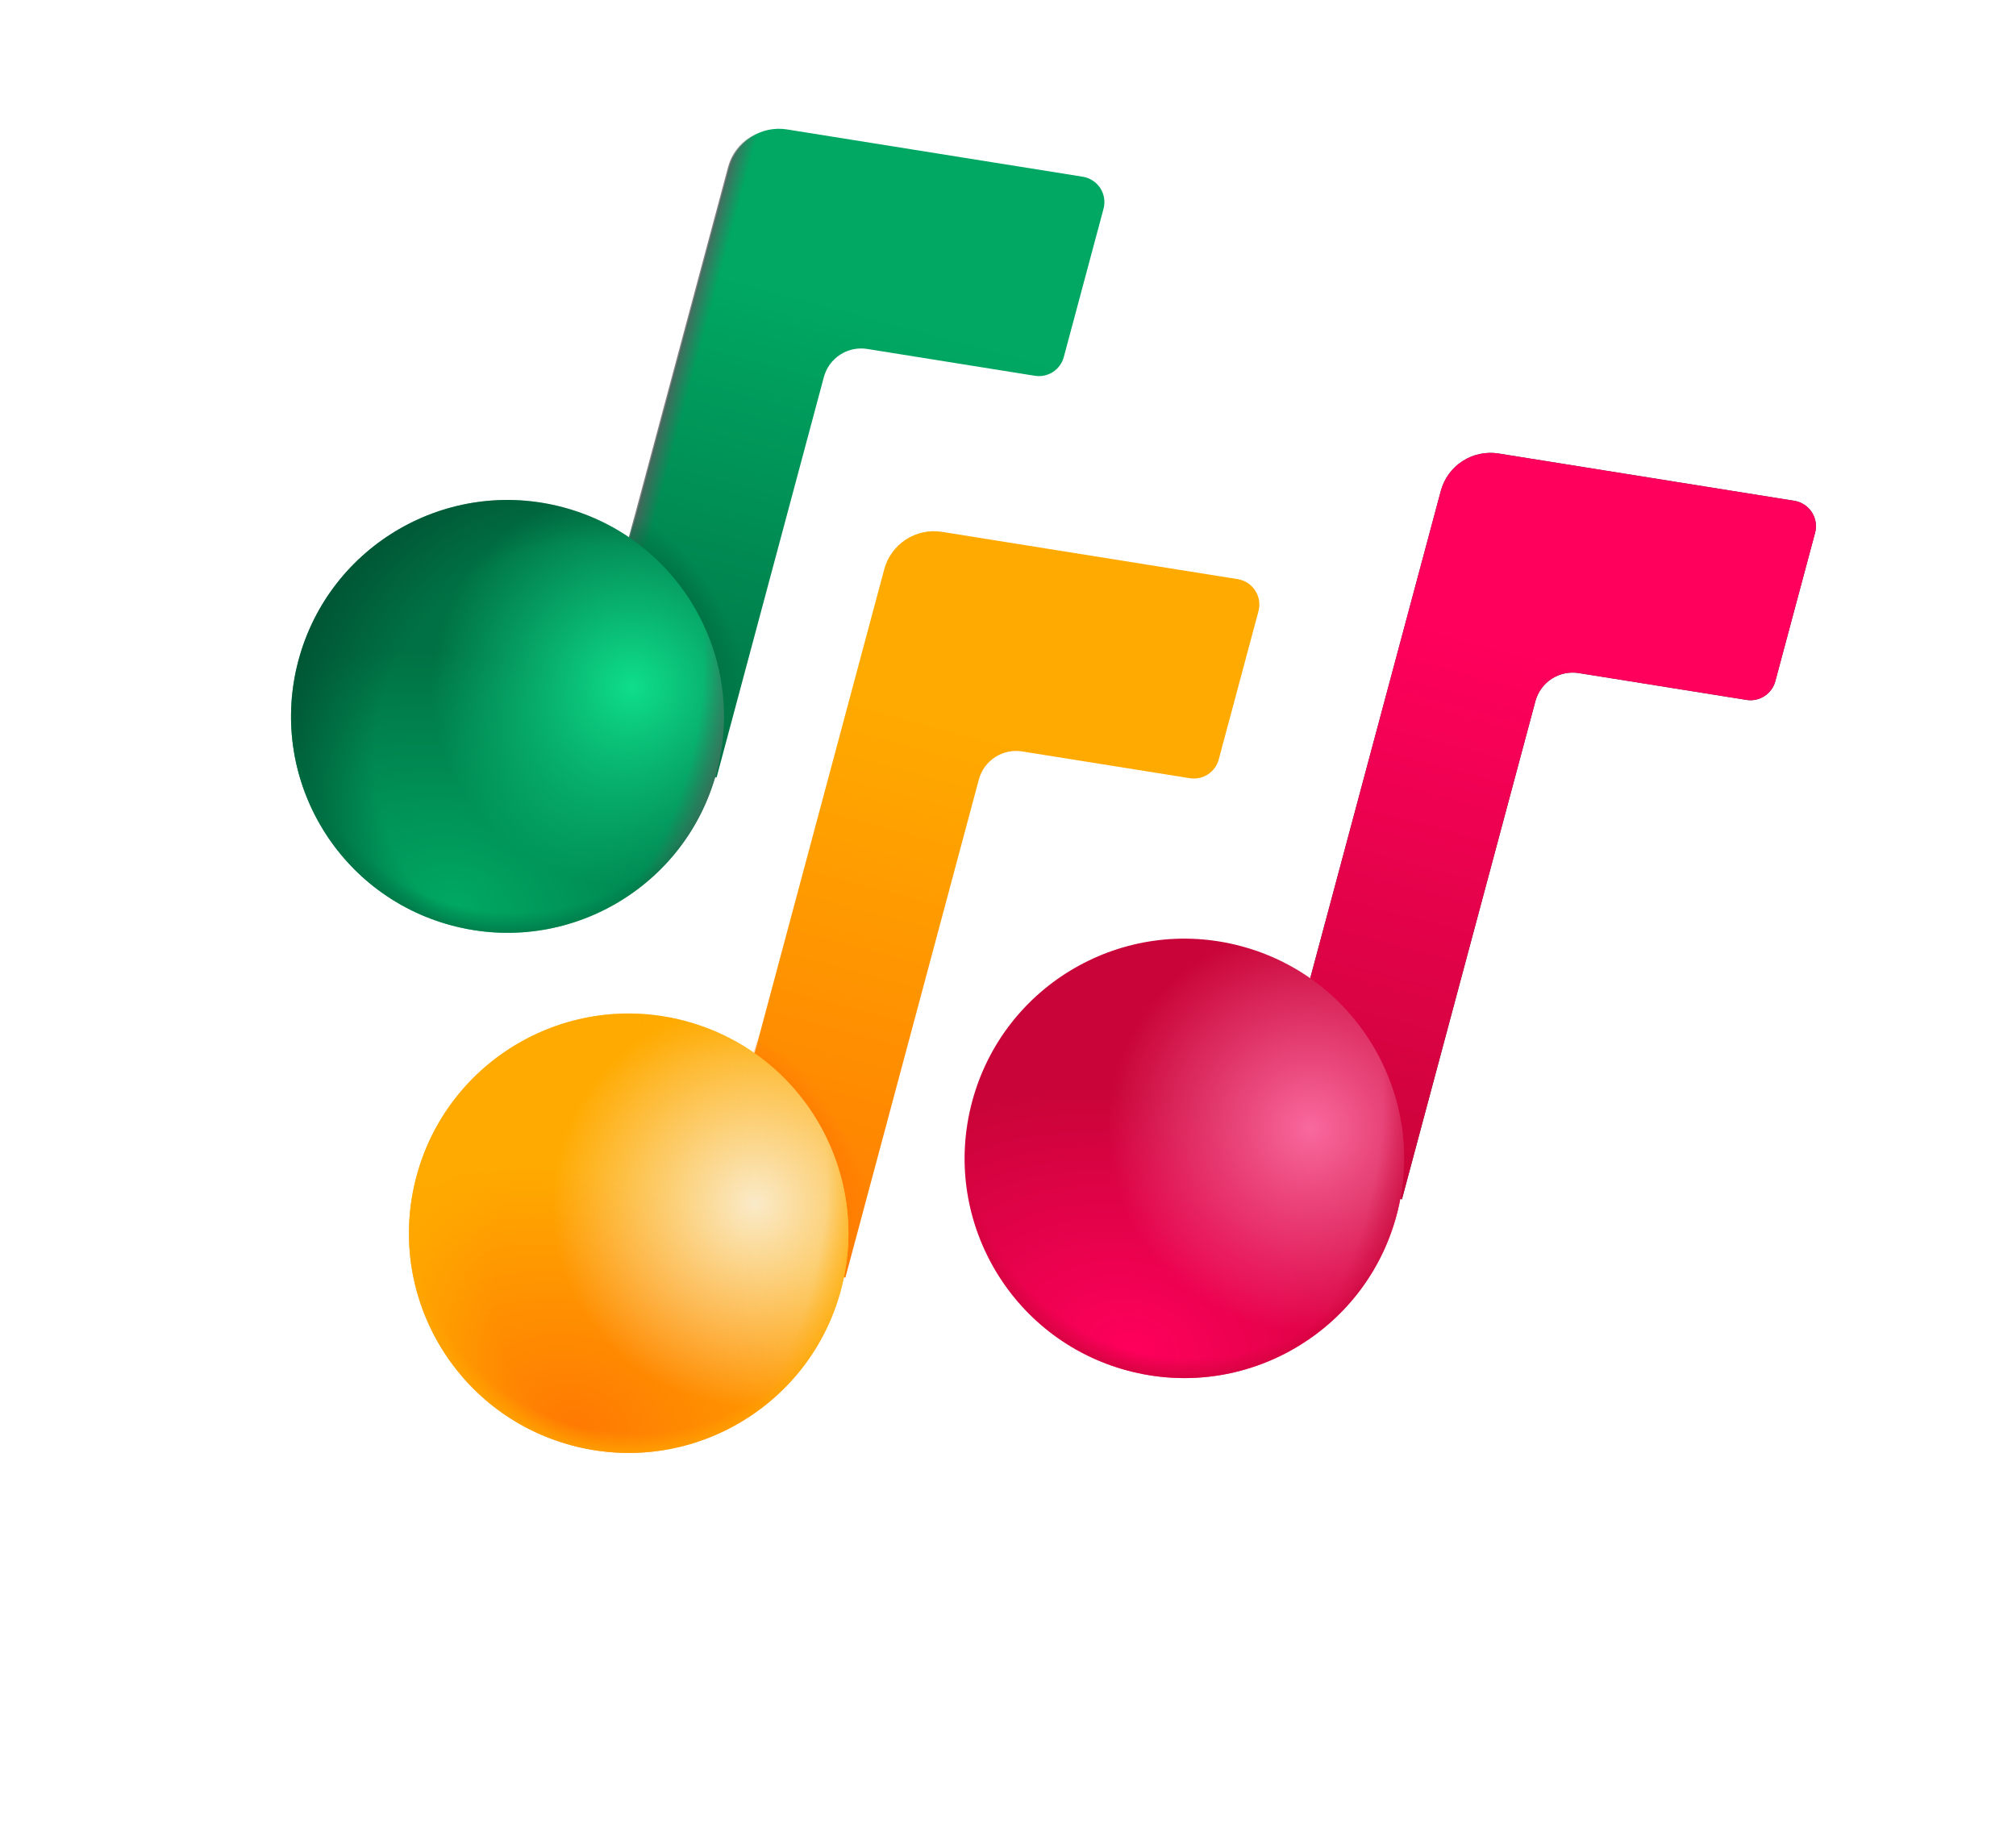 <svg width="821" height="746" viewBox="0 0 821 746" fill="none" xmlns="http://www.w3.org/2000/svg">
<g clip-path="url(#clip0_312_652)">
<g filter="url(#filter0_iii_312_652)">
<path d="M484.116 316.944C486.671 317.35 489.286 316.796 491.456 315.388C493.627 313.98 495.199 311.819 495.87 309.32L512.057 248.911C512.434 247.497 512.511 246.019 512.282 244.572C512.053 243.126 511.524 241.744 510.727 240.516C509.931 239.287 508.886 238.239 507.659 237.44C506.432 236.64 505.052 236.107 503.606 235.874L383.177 216.611C378.061 215.792 372.823 216.9 368.477 219.719C364.13 222.538 360.983 226.868 359.644 231.873L286.465 504.978L343.821 520.347L398.179 317.479C399.185 313.726 401.546 310.479 404.807 308.366C408.068 306.253 411.996 305.424 415.832 306.039L484.116 316.944Z" fill="url(#paint0_linear_312_652)"/>
</g>
<path d="M484.116 316.944C486.671 317.35 489.286 316.796 491.456 315.388C493.627 313.98 495.199 311.819 495.87 309.32L512.057 248.911C512.434 247.497 512.511 246.019 512.282 244.572C512.053 243.126 511.524 241.744 510.727 240.516C509.931 239.287 508.886 238.239 507.659 237.44C506.432 236.64 505.052 236.107 503.606 235.874L383.177 216.611C378.061 215.792 372.823 216.9 368.477 219.719C364.13 222.538 360.983 226.868 359.644 231.873L286.465 504.978L343.821 520.347L398.179 317.479C399.185 313.726 401.546 310.479 404.807 308.366C408.068 306.253 411.996 305.424 415.832 306.039L484.116 316.944Z" fill="url(#paint1_radial_312_652)"/>
<g filter="url(#filter1_iii_312_652)">
<path d="M710.766 285.053C713.324 285.465 715.943 284.914 718.117 283.507C720.292 282.099 721.868 279.936 722.54 277.435L738.727 217.025C739.109 215.608 739.188 214.126 738.96 212.676C738.733 211.226 738.202 209.84 737.404 208.608C736.606 207.376 735.557 206.326 734.327 205.526C733.097 204.726 731.712 204.193 730.262 203.962L609.832 184.699C604.716 183.881 599.479 184.988 595.132 187.807C590.786 190.626 587.639 194.957 586.299 199.961L513.115 473.087L570.471 488.456L624.834 285.568C625.84 281.815 628.202 278.568 631.462 276.455C634.723 274.342 638.651 273.513 642.488 274.128L710.766 285.053Z" fill="url(#paint2_linear_312_652)"/>
</g>
<g filter="url(#filter2_iii_312_652)">
<path d="M710.766 285.053C713.324 285.465 715.943 284.914 718.117 283.507C720.292 282.099 721.868 279.936 722.54 277.435L738.727 217.025C739.109 215.608 739.188 214.126 738.96 212.676C738.733 211.226 738.202 209.84 737.404 208.608C736.606 207.376 735.557 206.326 734.327 205.526C733.097 204.726 731.712 204.193 730.262 203.962L609.832 184.699C604.716 183.881 599.479 184.988 595.132 187.807C590.786 190.626 587.639 194.957 586.299 199.961L513.115 473.087L570.471 488.456L624.834 285.568C625.84 281.815 628.202 278.568 631.462 276.455C634.723 274.342 638.651 273.513 642.488 274.128L710.766 285.053Z" fill="url(#paint3_linear_312_652)"/>
</g>
<g filter="url(#filter3_iii_312_652)">
<path d="M420.996 153.046C423.553 153.458 426.173 152.907 428.347 151.499C430.522 150.092 432.098 147.929 432.77 145.428L448.957 85.018C449.335 83.602 449.412 82.122 449.182 80.674C448.953 79.226 448.421 77.842 447.623 76.613C446.824 75.383 445.776 74.335 444.547 73.536C443.318 72.737 441.934 72.206 440.486 71.976L320.057 52.712C314.944 51.895 309.711 53 305.366 55.815C301.02 58.63 297.872 62.954 296.529 67.954L234.015 301.259L291.371 316.627L335.064 153.561C336.07 149.808 338.432 146.561 341.692 144.448C344.953 142.335 348.881 141.505 352.718 142.121L420.996 153.046Z" fill="url(#paint4_linear_312_652)"/>
</g>
<path d="M420.996 153.046C423.553 153.458 426.173 152.907 428.347 151.499C430.522 150.092 432.098 147.929 432.77 145.428L448.957 85.018C449.335 83.602 449.412 82.122 449.182 80.674C448.953 79.226 448.421 77.842 447.623 76.613C446.824 75.383 445.776 74.335 444.547 73.536C443.318 72.737 441.934 72.206 440.486 71.976L320.057 52.712C314.944 51.895 309.711 53 305.366 55.815C301.02 58.63 297.872 62.954 296.529 67.954L234.015 301.259L291.371 316.627L335.064 153.561C336.07 149.808 338.432 146.561 341.692 144.448C344.953 142.335 348.881 141.505 352.718 142.121L420.996 153.046Z" fill="url(#paint5_linear_312_652)"/>
<path d="M420.996 153.046C423.553 153.458 426.173 152.907 428.347 151.499C430.522 150.092 432.098 147.929 432.77 145.428L448.957 85.018C449.335 83.602 449.412 82.122 449.182 80.674C448.953 79.226 448.421 77.842 447.623 76.613C446.824 75.383 445.776 74.335 444.547 73.536C443.318 72.737 441.934 72.206 440.486 71.976L320.057 52.712C314.944 51.895 309.711 53 305.366 55.815C301.02 58.63 297.872 62.954 296.529 67.954L234.015 301.259L291.371 316.627L335.064 153.561C336.07 149.808 338.432 146.561 341.692 144.448C344.953 142.335 348.881 141.505 352.718 142.121L420.996 153.046Z" fill="url(#paint6_radial_312_652)"/>
<path d="M232.867 588.679C280.594 601.468 329.652 573.144 342.44 525.417C355.229 477.69 326.905 428.633 279.178 415.844C231.451 403.056 182.394 431.379 169.605 479.106C156.817 526.833 185.14 575.891 232.867 588.679Z" fill="url(#paint7_radial_312_652)"/>
<path d="M232.867 588.679C280.594 601.468 329.652 573.144 342.44 525.417C355.229 477.69 326.905 428.633 279.178 415.844C231.451 403.056 182.394 431.379 169.605 479.106C156.817 526.833 185.14 575.891 232.867 588.679Z" fill="url(#paint8_radial_312_652)"/>
<path d="M232.867 588.679C280.594 601.468 329.652 573.144 342.44 525.417C355.229 477.69 326.905 428.633 279.178 415.844C231.451 403.056 182.394 431.379 169.605 479.106C156.817 526.833 185.14 575.891 232.867 588.679Z" fill="url(#paint9_radial_312_652)"/>
<path d="M232.867 588.679C280.594 601.468 329.652 573.144 342.44 525.417C355.229 477.69 326.905 428.633 279.178 415.844C231.451 403.056 182.394 431.379 169.605 479.106C156.817 526.833 185.14 575.891 232.867 588.679Z" fill="url(#paint10_radial_312_652)"/>
<path d="M232.867 588.679C280.594 601.468 329.652 573.144 342.44 525.417C355.229 477.69 326.905 428.633 279.178 415.844C231.451 403.056 182.394 431.379 169.605 479.106C156.817 526.833 185.14 575.891 232.867 588.679Z" fill="url(#paint11_radial_312_652)"/>
<path d="M183.859 376.887C230.872 389.484 279.194 361.585 291.791 314.572C304.388 267.56 276.489 219.238 229.477 206.641C182.465 194.044 134.142 221.943 121.545 268.955C108.948 315.967 136.847 364.29 183.859 376.887Z" fill="url(#paint12_radial_312_652)"/>
<path d="M183.859 376.887C230.872 389.484 279.194 361.585 291.791 314.572C304.388 267.56 276.489 219.238 229.477 206.641C182.465 194.044 134.142 221.943 121.545 268.955C108.948 315.967 136.847 364.29 183.859 376.887Z" fill="url(#paint13_radial_312_652)"/>
<path d="M183.859 376.887C230.872 389.484 279.194 361.585 291.791 314.572C304.388 267.56 276.489 219.238 229.477 206.641C182.465 194.044 134.142 221.943 121.545 268.955C108.948 315.967 136.847 364.29 183.859 376.887Z" fill="url(#paint14_radial_312_652)"/>
<path d="M183.859 376.887C230.872 389.484 279.194 361.585 291.791 314.572C304.388 267.56 276.489 219.238 229.477 206.641C182.465 194.044 134.142 221.943 121.545 268.955C108.948 315.967 136.847 364.29 183.859 376.887Z" fill="url(#paint15_radial_312_652)"/>
<path d="M183.859 376.887C230.872 389.484 279.194 361.585 291.791 314.572C304.388 267.56 276.489 219.238 229.477 206.641C182.465 194.044 134.142 221.943 121.545 268.955C108.948 315.967 136.847 364.29 183.859 376.887Z" fill="url(#paint16_radial_312_652)"/>
<path d="M459.164 558.19C506.891 570.978 555.948 542.655 568.737 494.928C581.525 447.201 553.202 398.143 505.475 385.355C457.748 372.566 408.69 400.89 395.902 448.617C383.113 496.344 411.437 545.401 459.164 558.19Z" fill="url(#paint17_radial_312_652)"/>
<path d="M459.164 558.19C506.891 570.978 555.948 542.655 568.737 494.928C581.525 447.201 553.202 398.143 505.475 385.355C457.748 372.566 408.69 400.89 395.902 448.617C383.113 496.344 411.437 545.401 459.164 558.19Z" fill="url(#paint18_radial_312_652)"/>
<path d="M459.164 558.19C506.891 570.978 555.948 542.655 568.737 494.928C581.525 447.201 553.202 398.143 505.475 385.355C457.748 372.566 408.69 400.89 395.902 448.617C383.113 496.344 411.437 545.401 459.164 558.19Z" fill="url(#paint19_radial_312_652)"/>
<path d="M459.164 558.19C506.891 570.978 555.948 542.655 568.737 494.928C581.525 447.201 553.202 398.143 505.475 385.355C457.748 372.566 408.69 400.89 395.902 448.617C383.113 496.344 411.437 545.401 459.164 558.19Z" fill="url(#paint20_radial_312_652)"/>
</g>
<defs>
<filter id="filter0_iii_312_652" x="286.165" y="215.898" width="226.696" height="304.899" filterUnits="userSpaceOnUse" color-interpolation-filters="sRGB">
<feFlood flood-opacity="0" result="BackgroundImageFix"/>
<feBlend mode="normal" in="SourceGraphic" in2="BackgroundImageFix" result="shape"/>
<feColorMatrix in="SourceAlpha" type="matrix" values="0 0 0 0 0 0 0 0 0 0 0 0 0 0 0 0 0 0 127 0" result="hardAlpha"/>
<feOffset dx="0.75" dy="0.45"/>
<feGaussianBlur stdDeviation="0.225"/>
<feComposite in2="hardAlpha" operator="arithmetic" k2="-1" k3="1"/>
<feColorMatrix type="matrix" values="0 0 0 0 0.239 0 0 0 0 0.212 0 0 0 0 0.267 0 0 0 1 0"/>
<feBlend mode="normal" in2="shape" result="effect1_innerShadow_312_652"/>
<feColorMatrix in="SourceAlpha" type="matrix" values="0 0 0 0 0 0 0 0 0 0 0 0 0 0 0 0 0 0 127 0" result="hardAlpha"/>
<feOffset dx="-0.3"/>
<feGaussianBlur stdDeviation="0.15"/>
<feComposite in2="hardAlpha" operator="arithmetic" k2="-1" k3="1"/>
<feColorMatrix type="matrix" values="0 0 0 0 0.318 0 0 0 0 0.298 0 0 0 0 0.341 0 0 0 1 0"/>
<feBlend mode="normal" in2="effect1_innerShadow_312_652" result="effect2_innerShadow_312_652"/>
<feColorMatrix in="SourceAlpha" type="matrix" values="0 0 0 0 0 0 0 0 0 0 0 0 0 0 0 0 0 0 127 0" result="hardAlpha"/>
<feOffset dy="-0.45"/>
<feGaussianBlur stdDeviation="0.225"/>
<feComposite in2="hardAlpha" operator="arithmetic" k2="-1" k3="1"/>
<feColorMatrix type="matrix" values="0 0 0 0 0.212 0 0 0 0 0.129 0 0 0 0 0.278 0 0 0 1 0"/>
<feBlend mode="normal" in2="effect2_innerShadow_312_652" result="effect3_innerShadow_312_652"/>
</filter>
<filter id="filter1_iii_312_652" x="512.815" y="183.986" width="226.722" height="304.92" filterUnits="userSpaceOnUse" color-interpolation-filters="sRGB">
<feFlood flood-opacity="0" result="BackgroundImageFix"/>
<feBlend mode="normal" in="SourceGraphic" in2="BackgroundImageFix" result="shape"/>
<feColorMatrix in="SourceAlpha" type="matrix" values="0 0 0 0 0 0 0 0 0 0 0 0 0 0 0 0 0 0 127 0" result="hardAlpha"/>
<feOffset dx="0.75" dy="0.45"/>
<feGaussianBlur stdDeviation="0.225"/>
<feComposite in2="hardAlpha" operator="arithmetic" k2="-1" k3="1"/>
<feColorMatrix type="matrix" values="0 0 0 0 0.239 0 0 0 0 0.212 0 0 0 0 0.267 0 0 0 1 0"/>
<feBlend mode="normal" in2="shape" result="effect1_innerShadow_312_652"/>
<feColorMatrix in="SourceAlpha" type="matrix" values="0 0 0 0 0 0 0 0 0 0 0 0 0 0 0 0 0 0 127 0" result="hardAlpha"/>
<feOffset dx="-0.3"/>
<feGaussianBlur stdDeviation="0.15"/>
<feComposite in2="hardAlpha" operator="arithmetic" k2="-1" k3="1"/>
<feColorMatrix type="matrix" values="0 0 0 0 0.318 0 0 0 0 0.298 0 0 0 0 0.341 0 0 0 1 0"/>
<feBlend mode="normal" in2="effect1_innerShadow_312_652" result="effect2_innerShadow_312_652"/>
<feColorMatrix in="SourceAlpha" type="matrix" values="0 0 0 0 0 0 0 0 0 0 0 0 0 0 0 0 0 0 127 0" result="hardAlpha"/>
<feOffset dy="-0.45"/>
<feGaussianBlur stdDeviation="0.225"/>
<feComposite in2="hardAlpha" operator="arithmetic" k2="-1" k3="1"/>
<feColorMatrix type="matrix" values="0 0 0 0 0.212 0 0 0 0 0.129 0 0 0 0 0.278 0 0 0 1 0"/>
<feBlend mode="normal" in2="effect2_innerShadow_312_652" result="effect3_innerShadow_312_652"/>
</filter>
<filter id="filter2_iii_312_652" x="512.815" y="183.986" width="226.722" height="304.92" filterUnits="userSpaceOnUse" color-interpolation-filters="sRGB">
<feFlood flood-opacity="0" result="BackgroundImageFix"/>
<feBlend mode="normal" in="SourceGraphic" in2="BackgroundImageFix" result="shape"/>
<feColorMatrix in="SourceAlpha" type="matrix" values="0 0 0 0 0 0 0 0 0 0 0 0 0 0 0 0 0 0 127 0" result="hardAlpha"/>
<feOffset dx="0.75" dy="0.45"/>
<feGaussianBlur stdDeviation="0.225"/>
<feComposite in2="hardAlpha" operator="arithmetic" k2="-1" k3="1"/>
<feColorMatrix type="matrix" values="0 0 0 0 0.239 0 0 0 0 0.212 0 0 0 0 0.267 0 0 0 1 0"/>
<feBlend mode="normal" in2="shape" result="effect1_innerShadow_312_652"/>
<feColorMatrix in="SourceAlpha" type="matrix" values="0 0 0 0 0 0 0 0 0 0 0 0 0 0 0 0 0 0 127 0" result="hardAlpha"/>
<feOffset dx="-0.3"/>
<feGaussianBlur stdDeviation="0.15"/>
<feComposite in2="hardAlpha" operator="arithmetic" k2="-1" k3="1"/>
<feColorMatrix type="matrix" values="0 0 0 0 0.341 0 0 0 0 0.298 0 0 0 0 0.298 0 0 0 1 0"/>
<feBlend mode="normal" in2="effect1_innerShadow_312_652" result="effect2_innerShadow_312_652"/>
<feColorMatrix in="SourceAlpha" type="matrix" values="0 0 0 0 0 0 0 0 0 0 0 0 0 0 0 0 0 0 127 0" result="hardAlpha"/>
<feOffset dy="-0.45"/>
<feGaussianBlur stdDeviation="0.225"/>
<feComposite in2="hardAlpha" operator="arithmetic" k2="-1" k3="1"/>
<feColorMatrix type="matrix" values="0 0 0 0 0.392 0 0 0 0 0.008 0 0 0 0 0.109 0 0 0 1 0"/>
<feBlend mode="normal" in2="effect2_innerShadow_312_652" result="effect3_innerShadow_312_652"/>
</filter>
<filter id="filter3_iii_312_652" x="233.715" y="51.999" width="216.047" height="265.078" filterUnits="userSpaceOnUse" color-interpolation-filters="sRGB">
<feFlood flood-opacity="0" result="BackgroundImageFix"/>
<feBlend mode="normal" in="SourceGraphic" in2="BackgroundImageFix" result="shape"/>
<feColorMatrix in="SourceAlpha" type="matrix" values="0 0 0 0 0 0 0 0 0 0 0 0 0 0 0 0 0 0 127 0" result="hardAlpha"/>
<feOffset dx="0.75" dy="0.45"/>
<feGaussianBlur stdDeviation="0.225"/>
<feComposite in2="hardAlpha" operator="arithmetic" k2="-1" k3="1"/>
<feColorMatrix type="matrix" values="0 0 0 0 0.239 0 0 0 0 0.212 0 0 0 0 0.267 0 0 0 1 0"/>
<feBlend mode="normal" in2="shape" result="effect1_innerShadow_312_652"/>
<feColorMatrix in="SourceAlpha" type="matrix" values="0 0 0 0 0 0 0 0 0 0 0 0 0 0 0 0 0 0 127 0" result="hardAlpha"/>
<feOffset dx="-0.3"/>
<feGaussianBlur stdDeviation="0.15"/>
<feComposite in2="hardAlpha" operator="arithmetic" k2="-1" k3="1"/>
<feColorMatrix type="matrix" values="0 0 0 0 0.318 0 0 0 0 0.298 0 0 0 0 0.341 0 0 0 1 0"/>
<feBlend mode="normal" in2="effect1_innerShadow_312_652" result="effect2_innerShadow_312_652"/>
<feColorMatrix in="SourceAlpha" type="matrix" values="0 0 0 0 0 0 0 0 0 0 0 0 0 0 0 0 0 0 127 0" result="hardAlpha"/>
<feOffset dy="-0.45"/>
<feGaussianBlur stdDeviation="0.225"/>
<feComposite in2="hardAlpha" operator="arithmetic" k2="-1" k3="1"/>
<feColorMatrix type="matrix" values="0 0 0 0 0.212 0 0 0 0 0.129 0 0 0 0 0.278 0 0 0 1 0"/>
<feBlend mode="normal" in2="effect2_innerShadow_312_652" result="effect3_innerShadow_312_652"/>
</filter>
<linearGradient id="paint0_linear_312_652" x1="418.764" y1="304.158" x2="359.697" y2="524.601" gradientUnits="userSpaceOnUse">
<stop stop-color="#FFAA00"/>
<stop offset="1" stop-color="#FF7C02"/>
</linearGradient>
<radialGradient id="paint1_radial_312_652" cx="0" cy="0" r="1" gradientUnits="userSpaceOnUse" gradientTransform="translate(324.522 462.936) rotate(-32.816) scale(17.836 49.76)">
<stop offset="0.428" stop-color="#FF7B03"/>
<stop offset="1" stop-color="#FF7B03" stop-opacity="0"/>
</radialGradient>
<linearGradient id="paint2_linear_312_652" x1="645.44" y1="272.252" x2="586.367" y2="492.715" gradientUnits="userSpaceOnUse">
<stop stop-color="#473B53"/>
<stop offset="1" stop-color="#433D4A"/>
</linearGradient>
<linearGradient id="paint3_linear_312_652" x1="645.44" y1="272.252" x2="586.367" y2="492.715" gradientUnits="userSpaceOnUse">
<stop stop-color="#FF005C"/>
<stop offset="1" stop-color="#C90438"/>
</linearGradient>
<linearGradient id="paint4_linear_312_652" x1="358.634" y1="129.183" x2="307.267" y2="320.887" gradientUnits="userSpaceOnUse">
<stop stop-color="#00A863"/>
<stop offset="1" stop-color="#007144"/>
</linearGradient>
<linearGradient id="paint5_linear_312_652" x1="262.873" y1="184.744" x2="273.045" y2="187.47" gradientUnits="userSpaceOnUse">
<stop stop-color="#5C5A5F"/>
<stop offset="1" stop-color="#5C5A5F" stop-opacity="0"/>
</linearGradient>
<radialGradient id="paint6_radial_312_652" cx="0" cy="0" r="1" gradientUnits="userSpaceOnUse" gradientTransform="translate(272.498 250.184) rotate(-32.883) scale(20.323 48.767)">
<stop offset="0.428" stop-color="#007144"/>
<stop offset="1" stop-color="#007144" stop-opacity="0"/>
</radialGradient>
<radialGradient id="paint7_radial_312_652" cx="0" cy="0" r="1" gradientUnits="userSpaceOnUse" gradientTransform="translate(235.203 579.963) rotate(-75) scale(101.652 139.772)">
<stop stop-color="#FF7A02"/>
<stop offset="1" stop-color="#FFAA00"/>
</radialGradient>
<radialGradient id="paint8_radial_312_652" cx="0" cy="0" r="1" gradientUnits="userSpaceOnUse" gradientTransform="translate(307.501 490.226) rotate(145.389) scale(82.796)">
<stop stop-color="#FAEAC8"/>
<stop offset="1" stop-color="#FAEAC8" stop-opacity="0"/>
</radialGradient>
<radialGradient id="paint9_radial_312_652" cx="0" cy="0" r="1" gradientUnits="userSpaceOnUse" gradientTransform="translate(286.485 517.686) rotate(-154.765) scale(137.728 141.6)">
<stop offset="0.619" stop-color="#FFAA00" stop-opacity="0"/>
<stop offset="1" stop-color="#FFAA00"/>
</radialGradient>
<radialGradient id="paint10_radial_312_652" cx="0" cy="0" r="1" gradientUnits="userSpaceOnUse" gradientTransform="translate(236.405 497.005) rotate(15) scale(123.347 163.947)">
<stop offset="0.796" stop-color="#FFAA00" stop-opacity="0"/>
<stop offset="0.955" stop-color="#FFAA00"/>
</radialGradient>
<radialGradient id="paint11_radial_312_652" cx="0" cy="0" r="1" gradientUnits="userSpaceOnUse" gradientTransform="translate(258.245 493.97) rotate(105) scale(101.704 103.104)">
<stop offset="0.881" stop-color="#FFAA00" stop-opacity="0"/>
<stop offset="1" stop-color="#FFAA00"/>
</radialGradient>
<radialGradient id="paint12_radial_312_652" cx="0" cy="0" r="1" gradientUnits="userSpaceOnUse" gradientTransform="translate(186.163 368.292) rotate(-75) scale(100.119 137.664)">
<stop stop-color="#00A863"/>
<stop offset="1" stop-color="#007144"/>
</radialGradient>
<radialGradient id="paint13_radial_312_652" cx="0" cy="0" r="1" gradientUnits="userSpaceOnUse" gradientTransform="translate(257.373 279.862) rotate(145.389) scale(81.547 81.547)">
<stop stop-color="#0EDE8B"/>
<stop offset="1" stop-color="#0EDE8B" stop-opacity="0"/>
</radialGradient>
<radialGradient id="paint14_radial_312_652" cx="0" cy="0" r="1" gradientUnits="userSpaceOnUse" gradientTransform="translate(236.678 306.973) rotate(-154.765) scale(135.651 139.464)">
<stop offset="0.619" stop-color="#004C2F" stop-opacity="0"/>
<stop offset="1" stop-color="#004C2F"/>
</radialGradient>
<radialGradient id="paint15_radial_312_652" cx="0" cy="0" r="1" gradientUnits="userSpaceOnUse" gradientTransform="translate(187.354 286.589) rotate(15) scale(121.487 161.475)">
<stop offset="0.796" stop-color="#575658" stop-opacity="0"/>
<stop offset="0.955" stop-color="#575658"/>
</radialGradient>
<radialGradient id="paint16_radial_312_652" cx="0" cy="0" r="1" gradientUnits="userSpaceOnUse" gradientTransform="translate(208.857 283.593) rotate(105) scale(100.17 101.549)">
<stop offset="0.881" stop-color="#007144" stop-opacity="0"/>
<stop offset="1" stop-color="#007144"/>
</radialGradient>
<radialGradient id="paint17_radial_312_652" cx="0" cy="0" r="1" gradientUnits="userSpaceOnUse" gradientTransform="translate(461.505 549.453) rotate(-75) scale(101.652 139.772)">
<stop stop-color="#FF005C"/>
<stop offset="1" stop-color="#C90438"/>
</radialGradient>
<radialGradient id="paint18_radial_312_652" cx="0" cy="0" r="1" gradientUnits="userSpaceOnUse" gradientTransform="translate(533.788 459.682) rotate(145.389) scale(82.796)">
<stop stop-color="#F9699D"/>
<stop offset="1" stop-color="#F9699D" stop-opacity="0"/>
</radialGradient>
<radialGradient id="paint19_radial_312_652" cx="0" cy="0" r="1" gradientUnits="userSpaceOnUse" gradientTransform="translate(462.702 466.516) rotate(15) scale(123.347 163.947)">
<stop offset="0.796" stop-color="#C90438" stop-opacity="0"/>
<stop offset="0.955" stop-color="#C90438"/>
</radialGradient>
<radialGradient id="paint20_radial_312_652" cx="0" cy="0" r="1" gradientUnits="userSpaceOnUse" gradientTransform="translate(484.546 463.46) rotate(105) scale(101.704 103.104)">
<stop offset="0.881" stop-color="#C90438" stop-opacity="0"/>
<stop offset="1" stop-color="#C90438"/>
</radialGradient>
<clipPath id="clip0_312_652">
<rect width="670" height="670" fill="white" transform="translate(173.619 -75.29) rotate(15)"/>
</clipPath>
</defs>
</svg>
